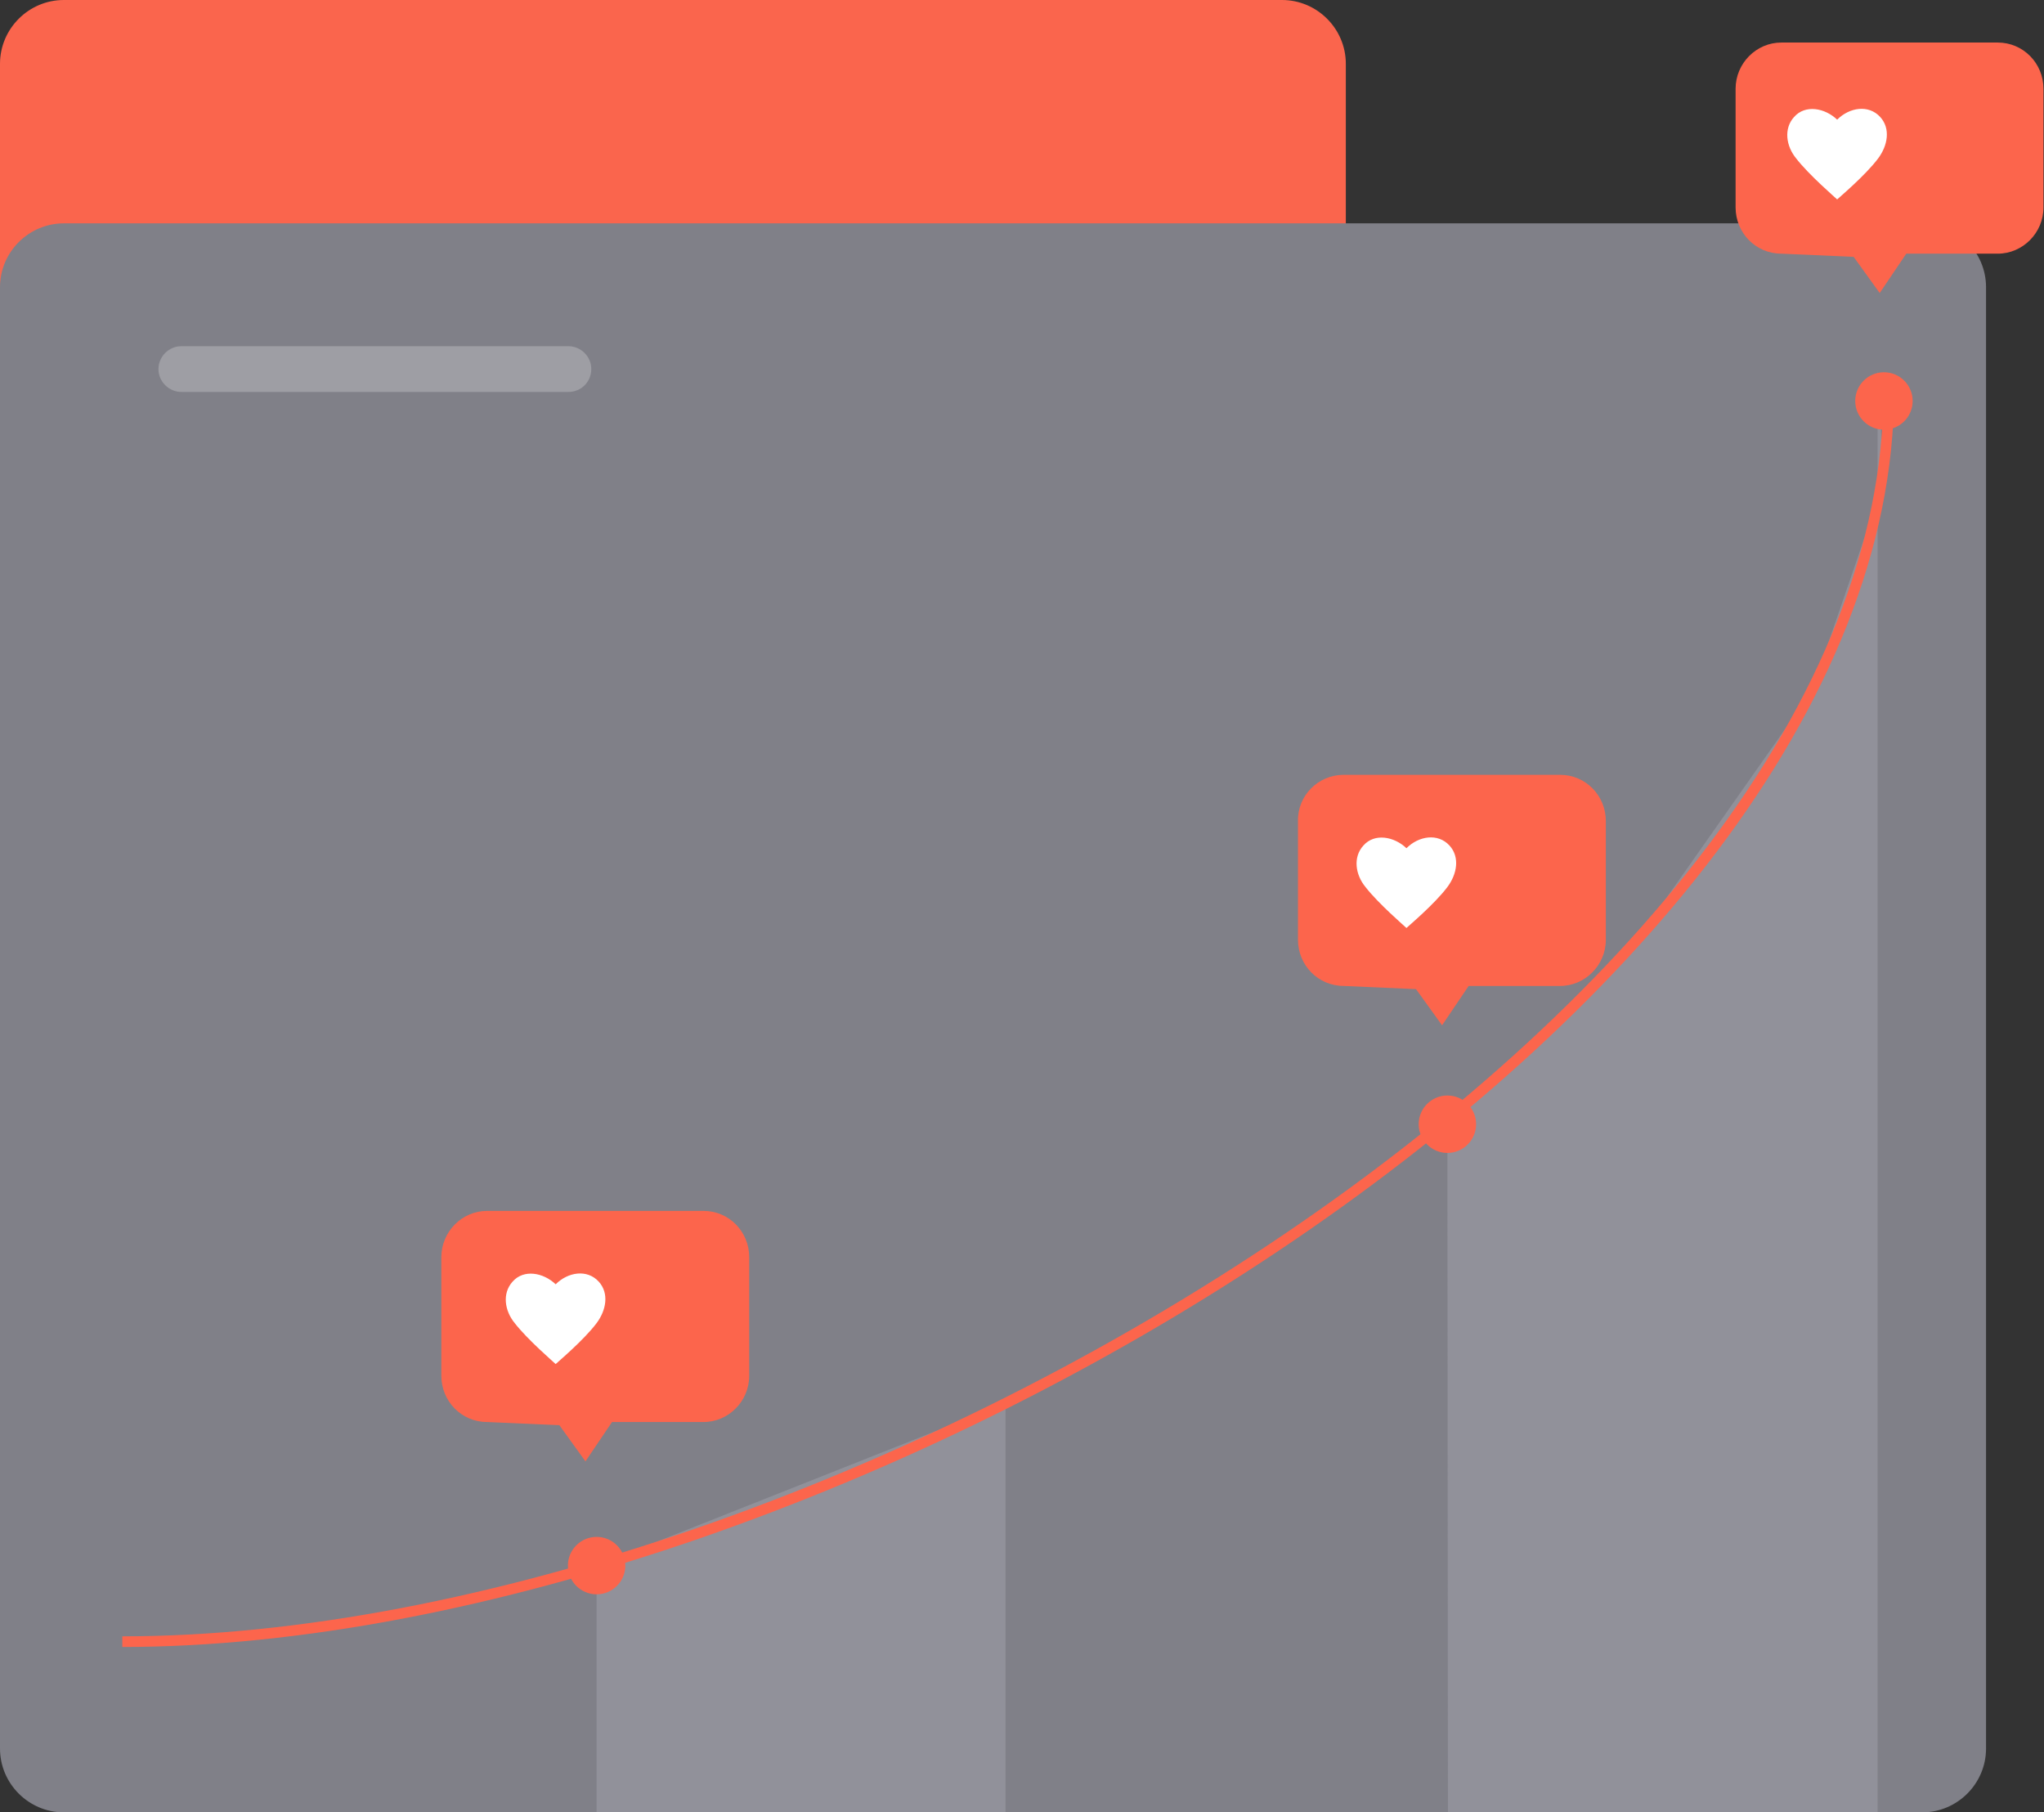 <svg version="1.1" id="Layer_1" xmlns="http://www.w3.org/2000/svg" x="0" y="0" viewBox="0 0 384.4 340.8" xml:space="preserve"><rect x="0" y="0" width="384.4" height="340.8" fill="#333333" stroke="none"/><style>.st4{fill-rule:evenodd;clip-rule:evenodd;fill:#fc654c}</style><path d="M241.1 188H12c-6.6 0-12-5.4-12-12V12C0 5.4 5.4 0 12 0h229.1c6.6 0 12 5.4 12 12v164c0 6.6-5.4 12-12 12z" fill="#fa654d"/><path d="M361.5 340.8H12c-6.6 0-12-5.4-12-12V54c0-6.6 5.4-12 12-12h349.5c6.6 0 12 5.4 12 12v274.8c0 6.6-5.4 12-12 12z" fill="#808088"/><path d="M189.1 263.9l-76.9 30.5v46.4h76.9zm164-194.4l1.2 21-13.6 39.5-32.9 46.8-35.6 34.6.1 129.4h80.8z" fill="#91919a"/><path d="M106.9 73.7H34.1c-2.3 0-4.3-1.9-4.3-4.3 0-2.3 1.9-4.3 4.3-4.3h72.8c2.3 0 4.3 1.9 4.3 4.3s-1.9 4.3-4.3 4.3z" fill="#9e9ea4"/><path class="st4" d="M252.7 145.7h40.7c4.8 0 8.6 3.9 8.6 8.7v22.3c0 4.8-3.9 8.7-8.6 8.7h-17.2l-5 7.4-4.9-6.8-13.6-.6c-4.8 0-8.6-3.9-8.6-8.7v-22.3c-.1-4.8 3.8-8.7 8.6-8.7zM335 8h40.7c4.8 0 8.6 3.9 8.6 8.7V39c0 4.8-3.9 8.7-8.6 8.7h-17.2l-5 7.4-4.9-6.8-13.6-.6c-4.8 0-8.6-3.9-8.6-8.7V16.7c0-4.8 3.9-8.7 8.6-8.7zM91.6 227.7h40.7c4.8 0 8.6 3.9 8.6 8.7v22.3c0 4.8-3.9 8.7-8.6 8.7h-17.2l-5 7.4-4.9-6.8-13.6-.6c-4.8 0-8.6-3.9-8.6-8.7v-22.3c0-4.8 3.9-8.7 8.6-8.7z"/><path d="M23 308.7c133.4 0 332.2-118.5 332.2-235" fill-rule="evenodd" clip-rule="evenodd" fill="none" stroke="#fc654c" stroke-width="2" stroke-miterlimit="10"/><circle class="st4" cx="112.2" cy="294.4" r="5.4"/><circle class="st4" cx="354.3" cy="75.4" r="5.4"/><circle class="st4" cx="272.2" cy="211.4" r="5.4"/><path d="M112.6 241c-2.2-2.4-5.8-1.8-8.1.5-2.3-2.2-6-2.9-8.1-.5-2 2.2-1.5 5.5.4 7.8 2.4 3.1 7.4 7.4 7.7 7.7.3-.3 5.3-4.5 7.7-7.7 1.8-2.4 2.4-5.6.4-7.8zm160-82c-2.2-2.4-5.8-1.8-8.1.5-2.3-2.2-6-2.9-8.1-.5-2 2.2-1.5 5.5.4 7.8 2.4 3.1 7.4 7.4 7.7 7.7.3-.3 5.3-4.5 7.7-7.7 1.8-2.4 2.4-5.6.4-7.8zm81-137c-2.2-2.4-5.8-1.8-8.1.5-2.3-2.2-6-2.9-8.1-.5-2 2.2-1.5 5.5.4 7.8 2.4 3.1 7.4 7.4 7.7 7.7.3-.3 5.3-4.5 7.7-7.7 1.8-2.4 2.4-5.6.4-7.8z" fill="#fff"/></svg>